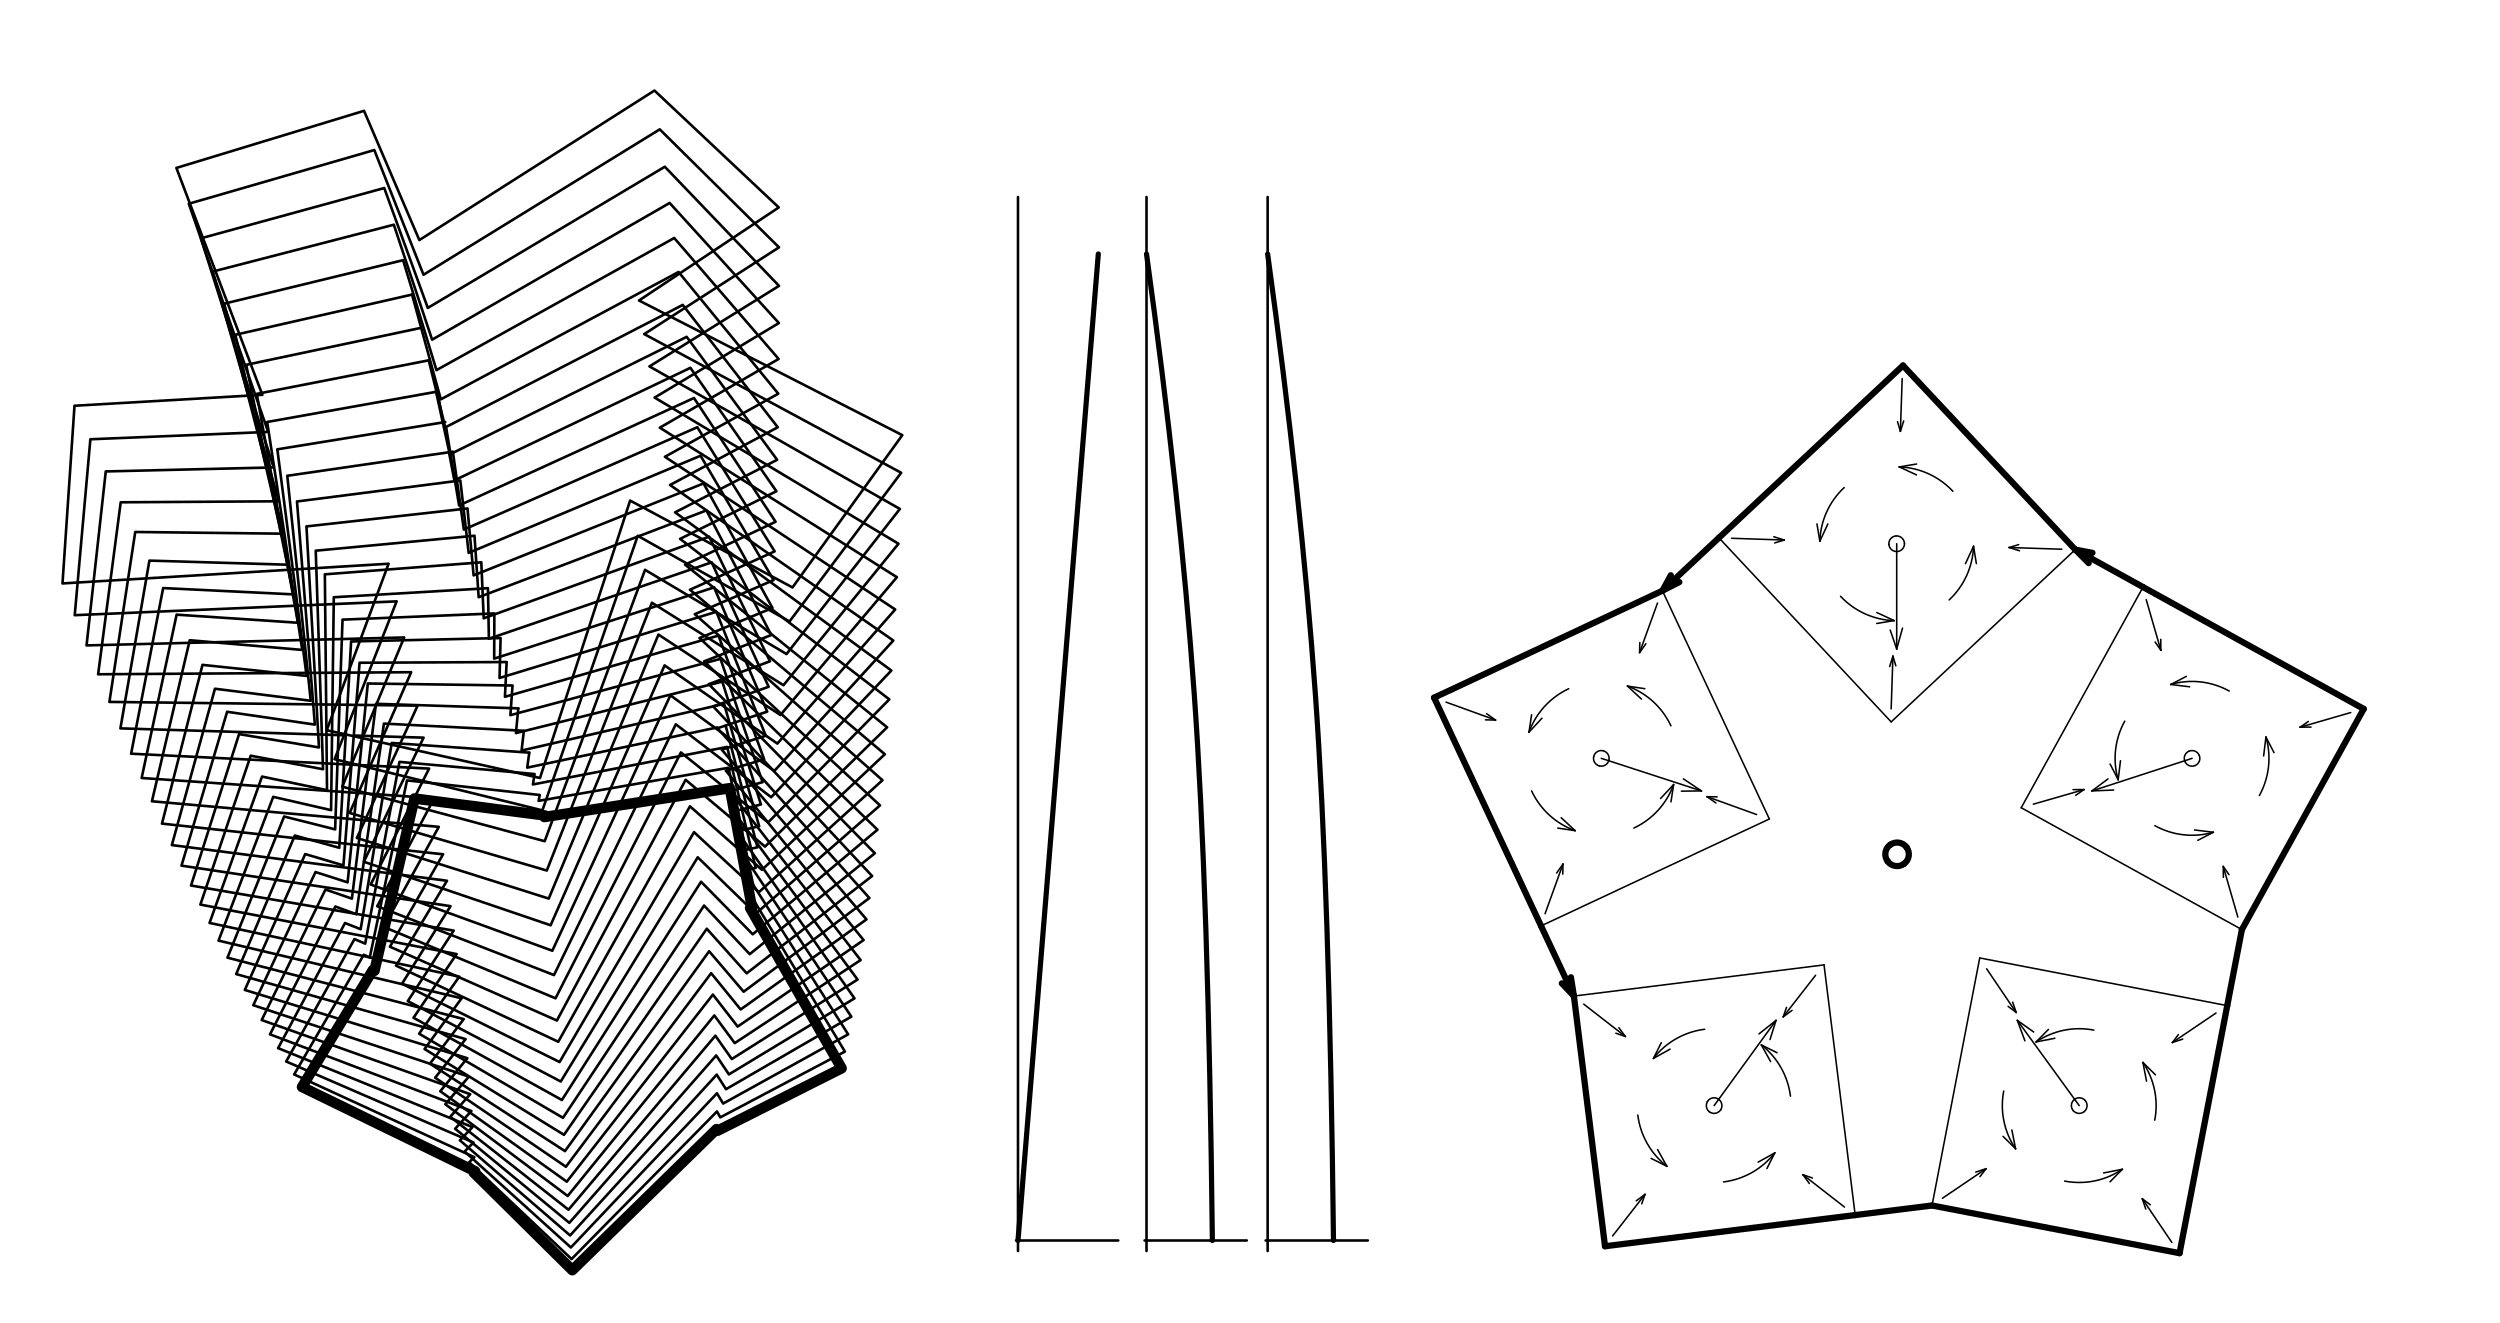<?xml version="1.0" encoding="utf-8"?>
<!-- Generator: Adobe Illustrator 14.0.0, SVG Export Plug-In . SVG Version: 6.00 Build 43363)  -->
<!DOCTYPE svg PUBLIC "-//W3C//DTD SVG 1.1//EN" "http://www.w3.org/Graphics/SVG/1.1/DTD/svg11.dtd">
<svg version="1.1" id="Layer_1" xmlns="http://www.w3.org/2000/svg" xmlns:xlink="http://www.w3.org/1999/xlink" x="0px" y="0px"
	 width="425.2px" height="225px" viewBox="0 0 425.2 225" enable-background="new 0 0 425.2 225" xml:space="preserve">
<polygon fill="none" stroke="#000000" stroke-width="0.449" stroke-linecap="round" stroke-linejoin="round" points="61.91,18.85 
	30,28.56 44.62,67.15 12.67,69.01 10.63,99.23 66.09,95.88 55.57,124.19 91.84,132.32 107.17,85.14 134.79,99.91 153.46,74.01 
	108.68,51.11 132.45,35.28 111.31,15.4 71.32,40.83 "/>
<polygon fill="none" stroke="#000000" stroke-width="0.449" stroke-linecap="round" stroke-linejoin="round" points="63.66,25.52 
	32.11,34.65 45.61,73.46 15.37,74.71 12.71,104.63 67.46,102.28 56.91,129.12 92.25,137.83 108.47,91.13 134.28,105.7 153.27,80.41 
	109.57,56.82 132.49,42.07 112.21,22 72.03,46.73 "/>
<polygon fill="none" stroke="#000000" stroke-width="0.449" stroke-linecap="round" stroke-linejoin="round" points="65.35,31.98 
	34.17,40.53 46.54,79.5 17.99,80.18 14.72,109.77 68.74,108.42 58.21,133.8 92.64,143.07 109.71,96.92 133.77,111.24 153.05,86.56 
	110.46,62.32 132.49,48.62 113.07,28.36 72.76,52.37 "/>
<polygon fill="none" stroke="#000000" stroke-width="0.449" stroke-linecap="round" stroke-linejoin="round" points="66.98,38.22 
	36.17,46.19 47.44,85.26 20.53,85.43 16.69,114.68 69.93,114.33 59.47,138.27 93,148.06 110.88,102.52 133.25,116.54 152.81,92.48 
	111.34,67.62 132.47,54.94 113.89,34.52 73.49,57.77 "/>
<polygon fill="none" stroke="#000000" stroke-width="0.449" stroke-linecap="round" stroke-linejoin="round" points="68.56,44.25 
	38.12,51.65 48.29,90.77 23,90.48 18.61,119.38 71.03,120.01 60.7,142.52 93.33,152.83 111.99,107.93 132.73,121.61 152.54,98.17 
	112.22,72.74 132.43,61.05 114.67,40.48 74.23,62.95 "/>
<polyline fill="none" stroke="#000000" stroke-width="0.449" stroke-linecap="round" stroke-linejoin="round" points="60.17,125.1 
	72.04,125.46 61.88,146.57 93.65,157.37 113.03,113.17 132.21,126.47 152.25,103.66 113.09,77.69 132.37,66.96 115.41,46.26 
	74.97,67.92 70.08,50.1 "/>
<polyline fill="none" stroke="#000000" stroke-width="0.449" stroke-linecap="round" stroke-linejoin="round" points="70.08,50.1 
	40.02,56.94 49.11,96.05 25.41,95.35 20.48,123.88 58.81,125.06 "/>
<polyline fill="none" stroke="#000000" stroke-width="0.449" stroke-linecap="round" stroke-linejoin="round" points="71.56,55.77 
	41.87,62.05 49.91,101.09 27.75,100.02 22.3,128.19 72.98,130.72 63.04,150.44 93.94,161.7 114.02,118.26 131.69,131.13 
	151.93,108.94 113.96,82.49 132.28,72.67 116.12,51.86 75.73,72.69 72.92,61.28 "/>
<line fill="none" stroke="#000000" stroke-width="0.449" stroke-linecap="round" stroke-linejoin="round" x1="76.5" y1="77.29" x2="74.17" y2="66.64"/>
<polyline fill="none" stroke="#000000" stroke-width="0.449" stroke-linecap="round" stroke-linejoin="round" points="72.99,61.27 
	43.67,66.99 50.67,105.92 30.04,104.54 24.09,132.32 73.84,135.77 64.16,154.13 94.22,165.84 114.94,123.19 131.16,135.59 
	151.6,114.04 114.82,87.14 132.17,78.2 116.79,57.29 76.62,77.23 "/>
<line fill="none" stroke="#000000" stroke-width="0.449" stroke-linecap="round" stroke-linejoin="round" x1="75.38" y1="71.84" x2="74.37" y2="66.6"/>
<polyline fill="none" stroke="#000000" stroke-width="0.449" stroke-linecap="round" stroke-linejoin="round" points="
	65.15,139.79 74.63,140.63 65.25,157.65 94.48,169.79 115.81,127.98 130.64,139.88 151.25,118.95 115.67,91.65 132.05,83.55 
	117.42,62.56 77.28,81.7 76.36,76.92 "/>
<polyline fill="none" stroke="#000000" stroke-width="0.449" stroke-linecap="round" stroke-linejoin="round" points="74.16,66.64 
	45.44,71.77 51.41,110.54 32.27,108.89 25.84,136.28 64.4,139.72 "/>
<line fill="none" stroke="#000000" stroke-width="0.449" stroke-linecap="round" stroke-linejoin="round" x1="77.37" y1="81.69" x2="75.87" y2="72.67"/>
<polyline fill="none" stroke="#000000" stroke-width="0.449" stroke-linecap="round" stroke-linejoin="round" points="
	66.78,144.36 75.36,145.3 66.32,161.02 94.72,173.57 116.61,132.63 130.11,143.99 150.88,123.7 116.52,96.04 131.91,88.74 
	118.03,67.69 78.08,85.96 77.39,81.83 "/>
<polyline fill="none" stroke="#000000" stroke-width="0.449" stroke-linecap="round" stroke-linejoin="round" points="75.72,71.78 
	47.17,76.42 52.14,114.96 34.44,113.08 27.55,140.08 66.13,144.3 "/>
<polygon fill="none" stroke="#000000" stroke-width="0.449" stroke-linecap="round" stroke-linejoin="round" points="77.02,76.82 
	48.86,80.92 52.85,119.19 36.56,117.14 29.23,143.73 76.02,149.8 67.36,164.24 94.95,177.18 117.35,137.14 129.59,147.94 
	150.49,128.28 117.35,100.3 131.75,93.78 118.6,72.66 78.89,90.07 "/>
<polygon fill="none" stroke="#000000" stroke-width="0.449" stroke-linecap="round" stroke-linejoin="round" points="78.29,81.72 
	50.51,85.29 53.55,123.24 38.63,121.06 30.87,147.23 76.62,154.12 68.37,167.32 95.17,180.63 118.04,141.54 129.07,151.74 
	150.09,132.7 118.17,104.46 131.57,98.66 119.15,77.51 79.71,94.03 "/>
<polygon fill="none" stroke="#000000" stroke-width="0.449" stroke-linecap="round" stroke-linejoin="round" points="79.51,86.48 
	52.12,89.53 54.25,127.12 40.66,124.86 32.49,150.61 77.16,158.28 69.36,170.27 95.37,183.94 118.67,145.81 128.54,155.39 
	149.67,136.98 118.97,108.52 131.38,103.4 119.66,82.22 80.55,97.86 "/>
<polygon fill="none" stroke="#000000" stroke-width="0.449" stroke-linecap="round" stroke-linejoin="round" points="80.7,91.12 
	53.7,93.66 54.94,130.83 42.64,128.53 34.08,153.85 77.66,162.27 70.33,173.1 95.57,187.09 119.24,149.97 128.02,158.9 
	149.24,141.12 119.76,112.48 131.18,108 120.15,86.81 81.41,101.57 "/>
<polygon fill="none" stroke="#000000" stroke-width="0.449" stroke-linecap="round" stroke-linejoin="round" points="81.86,95.64 
	55.25,97.68 55.62,134.39 44.57,132.08 35.64,156.97 78.11,166.11 71.28,175.81 95.75,190.12 119.75,154.02 127.51,162.28 
	148.79,145.12 120.54,116.36 130.96,112.47 120.61,91.28 82.27,105.16 "/>
<polygon fill="none" stroke="#000000" stroke-width="0.449" stroke-linecap="round" stroke-linejoin="round" points="82.99,100.04 
	56.77,101.58 56.31,137.79 46.47,135.53 37.17,159.98 78.51,169.79 72.21,178.42 95.92,193.01 120.21,157.96 126.99,165.54 
	148.33,148.99 121.29,120.14 130.73,116.81 121.04,95.64 83.15,108.64 "/>
<polygon fill="none" stroke="#000000" stroke-width="0.449" stroke-linecap="round" stroke-linejoin="round" points="84.08,104.33 
	58.26,105.39 57,141.06 48.32,138.87 38.69,162.88 78.87,173.33 73.12,180.91 96.09,195.78 120.61,161.79 126.48,168.67 
	147.86,152.74 122.03,123.86 130.49,121.03 121.45,99.9 84.05,112.02 "/>
<polygon fill="none" stroke="#000000" stroke-width="0.449" stroke-linecap="round" stroke-linejoin="round" points="85.14,108.52 
	59.72,109.1 57.7,144.19 50.14,142.11 40.17,165.67 79.19,176.73 74.01,183.3 96.25,198.44 120.95,165.52 125.97,171.69 
	147.37,156.37 122.75,127.5 130.24,125.14 121.84,104.05 84.96,115.31 "/>
<polygon fill="none" stroke="#000000" stroke-width="0.449" stroke-linecap="round" stroke-linejoin="round" points="86.17,112.6 
	61.16,112.72 58.41,147.19 51.91,145.26 41.64,168.37 79.48,179.98 74.88,185.6 96.4,200.98 121.25,169.16 125.46,174.6 
	146.88,159.89 123.44,131.07 129.97,129.14 122.2,108.1 85.88,118.51 "/>
<polygon fill="none" stroke="#000000" stroke-width="0.449" stroke-linecap="round" stroke-linejoin="round" points="87.17,116.59 
	62.56,116.25 59.12,150.07 53.66,148.32 43.08,170.97 79.74,183.11 75.74,187.81 96.55,203.41 121.49,172.71 124.96,177.41 
	146.37,163.29 124.11,134.57 129.7,133.03 122.54,112.06 86.81,121.63 "/>
<polyline fill="none" stroke="#000000" stroke-width="0.449" stroke-linecap="round" stroke-linejoin="round" points="
	63.92,119.89 59.85,152.84 55.36,151.29 44.51,173.49 79.97,186.1 76.58,189.94 96.69,205.75 121.67,176.15 124.46,180.12 
	145.85,166.6 124.76,138.02 129.42,136.82 122.85,115.93 87.75,124.68 88.15,120.48 "/>
<line fill="none" stroke="#000000" stroke-width="0.449" stroke-linecap="round" stroke-linejoin="round" x1="88.15" y1="120.48" x2="63.94" y2="119.7"/>
<polygon fill="none" stroke="#000000" stroke-width="0.449" stroke-linecap="round" stroke-linejoin="round" points="89.1,124.29 
	65.3,123.07 60.59,155.49 57.04,154.18 45.92,175.92 80.17,188.96 77.41,191.98 96.83,207.98 121.81,179.51 123.97,182.73 
	145.33,169.8 125.38,141.4 129.12,140.52 123.15,119.71 88.71,127.65 "/>
<polyline fill="none" stroke="#000000" stroke-width="0.449" stroke-linecap="round" stroke-linejoin="round" points="122,123.72 
	89.67,130.56 90.02,128.01 "/>
<polyline fill="none" stroke="#000000" stroke-width="0.449" stroke-linecap="round" stroke-linejoin="round" points="
	90.02,128.01 66.63,126.36 61.34,158.04 58.68,156.99 47.3,178.27 80.36,191.7 78.22,193.95 96.96,210.12 121.9,182.77 
	123.48,185.25 144.79,172.91 125.98,144.73 128.83,144.11 123.42,123.42 "/>
<polygon fill="none" stroke="#000000" stroke-width="0.449" stroke-linecap="round" stroke-linejoin="round" points="90.92,131.65 
	67.94,129.58 62.11,160.49 60.29,159.72 48.67,180.54 80.53,194.32 79.02,195.85 97.09,212.17 121.94,185.95 122.99,187.69 
	144.25,175.92 126.54,148.02 128.52,147.62 123.68,127.04 90.64,133.42 "/>
<polygon fill="none" stroke="#000000" stroke-width="0.449" stroke-linecap="round" stroke-linejoin="round" points="91.8,135.21 
	69.22,132.73 62.89,162.84 61.87,162.39 50.03,182.74 80.67,196.82 79.8,197.67 97.21,214.14 121.94,189.04 122.51,190.04 
	143.7,178.85 127.08,151.25 128.21,151.04 123.91,130.58 91.61,136.21 "/>
<polygon fill="none" stroke="#000000" stroke-width="1.796" stroke-linecap="round" stroke-linejoin="round" points="92.65,138.69 
	70.49,135.81 63.69,165.11 63.42,164.98 51.37,184.87 80.81,199.21 80.57,199.43 97.34,216.03 121.88,192.04 122.03,192.32 
	143.14,181.69 127.58,154.43 127.89,154.38 124.13,134.05 92.59,138.96 "/>
<line fill="none" stroke="#000000" stroke-width="1.066" stroke-linecap="round" stroke-linejoin="round" x1="352.96" y1="93.48" x2="355.24" y2="95.77"/>
<line fill="none" stroke="#000000" stroke-width="1.066" stroke-linecap="round" stroke-linejoin="round" x1="352.96" y1="93.48" x2="355.88" y2="94.03"/>
<line fill="none" stroke="#000000" stroke-width="1.066" stroke-linecap="round" stroke-linejoin="round" x1="267.69" y1="169.41" x2="267.18" y2="166.22"/>
<line fill="none" stroke="#000000" stroke-width="1.066" stroke-linecap="round" stroke-linejoin="round" x1="267.69" y1="169.41" x2="265.64" y2="167.25"/>
<line fill="none" stroke="#000000" stroke-width="1.066" stroke-linecap="round" stroke-linejoin="round" x1="282.74" y1="100.47" x2="284.17" y2="97.85"/>
<line fill="none" stroke="#000000" stroke-width="1.066" stroke-linecap="round" stroke-linejoin="round" x1="282.74" y1="100.47" x2="285.62" y2="99"/>
<path fill="none" stroke="#000000" stroke-width="1.066" stroke-linecap="round" stroke-linejoin="round" d="M313.72,82.93"/>
<line fill="none" stroke="#000000" stroke-width="0.267" stroke-linecap="round" stroke-linejoin="round" x1="300.93" y1="139.29" x2="262.1" y2="157.48"/>
<line fill="none" stroke="#000000" stroke-width="0.267" stroke-linecap="round" stroke-linejoin="round" x1="282.74" y1="100.47" x2="300.93" y2="139.29"/>
<line fill="none" stroke="#000000" stroke-width="0.267" stroke-linecap="round" stroke-linejoin="round" x1="321.65" y1="122.78" x2="292.35" y2="91.47"/>
<line fill="none" stroke="#000000" stroke-width="0.267" stroke-linecap="round" stroke-linejoin="round" x1="352.96" y1="93.48" x2="321.65" y2="122.78"/>
<line fill="none" stroke="#000000" stroke-width="0.267" stroke-linecap="round" stroke-linejoin="round" x1="343.77" y1="137.38" x2="364.49" y2="99.85"/>
<line fill="none" stroke="#000000" stroke-width="0.267" stroke-linecap="round" stroke-linejoin="round" x1="381.3" y1="158.11" x2="343.77" y2="137.38"/>
<line fill="none" stroke="#000000" stroke-width="0.267" stroke-linecap="round" stroke-linejoin="round" x1="336.71" y1="162.93" x2="378.81" y2="171.04"/>
<line fill="none" stroke="#000000" stroke-width="0.267" stroke-linecap="round" stroke-linejoin="round" x1="328.6" y1="205.03" x2="336.71" y2="162.93"/>
<line fill="none" stroke="#000000" stroke-width="0.267" stroke-linecap="round" stroke-linejoin="round" x1="310.23" y1="164.11" x2="315.53" y2="206.66"/>
<g>
	
		<line fill="none" stroke="#000000" stroke-width="1.066" stroke-linecap="round" stroke-linejoin="round" x1="364.49" y1="99.85" x2="352.96" y2="93.48"/>
	
		<line fill="none" stroke="#000000" stroke-width="1.066" stroke-linecap="round" stroke-linejoin="round" x1="378.81" y1="171.04" x2="381.3" y2="158.11"/>
	
		<line fill="none" stroke="#000000" stroke-width="1.066" stroke-linecap="round" stroke-linejoin="round" x1="315.53" y1="206.66" x2="328.6" y2="205.03"/>
	
		<line fill="none" stroke="#000000" stroke-width="1.066" stroke-linecap="round" stroke-linejoin="round" x1="262.1" y1="157.48" x2="267.69" y2="169.41"/>
	
		<line fill="none" stroke="#000000" stroke-width="1.066" stroke-linecap="round" stroke-linejoin="round" x1="292.35" y1="91.47" x2="282.74" y2="100.47"/>
	<path fill="none" stroke="#000000" stroke-width="1.066" stroke-linecap="round" stroke-linejoin="round" d="M321.48,143.68
		c-0.9,0.65-1.09,1.9-0.44,2.79"/>
	<path fill="none" stroke="#000000" stroke-width="1.066" stroke-linecap="round" stroke-linejoin="round" d="M321.04,146.48
		c0.65,0.9,1.9,1.09,2.79,0.44"/>
	<path fill="none" stroke="#000000" stroke-width="1.066" stroke-linecap="round" stroke-linejoin="round" d="M323.83,146.92
		c0.9-0.65,1.09-1.9,0.45-2.79"/>
	<path fill="none" stroke="#000000" stroke-width="1.066" stroke-linecap="round" stroke-linejoin="round" d="M324.28,144.12
		c-0.65-0.89-1.9-1.09-2.79-0.44"/>
	
		<line fill="none" stroke="#000000" stroke-width="1.066" stroke-linecap="round" stroke-linejoin="round" x1="262.1" y1="157.48" x2="243.91" y2="118.66"/>
	
		<line fill="none" stroke="#000000" stroke-width="1.066" stroke-linecap="round" stroke-linejoin="round" x1="243.91" y1="118.66" x2="282.74" y2="100.47"/>
	
		<line fill="none" stroke="#000000" stroke-width="1.066" stroke-linecap="round" stroke-linejoin="round" x1="292.35" y1="91.47" x2="323.66" y2="62.17"/>
	
		<line fill="none" stroke="#000000" stroke-width="1.066" stroke-linecap="round" stroke-linejoin="round" x1="323.66" y1="62.17" x2="352.96" y2="93.48"/>
	
		<line fill="none" stroke="#000000" stroke-width="1.066" stroke-linecap="round" stroke-linejoin="round" x1="364.49" y1="99.85" x2="402.02" y2="120.57"/>
	
		<line fill="none" stroke="#000000" stroke-width="1.066" stroke-linecap="round" stroke-linejoin="round" x1="402.02" y1="120.57" x2="381.3" y2="158.11"/>
	
		<line fill="none" stroke="#000000" stroke-width="1.066" stroke-linecap="round" stroke-linejoin="round" x1="378.81" y1="171.04" x2="370.7" y2="213.14"/>
	
		<line fill="none" stroke="#000000" stroke-width="1.066" stroke-linecap="round" stroke-linejoin="round" x1="370.7" y1="213.14" x2="328.6" y2="205.03"/>
	
		<line fill="none" stroke="#000000" stroke-width="1.066" stroke-linecap="round" stroke-linejoin="round" x1="315.53" y1="206.66" x2="272.98" y2="211.96"/>
	
		<line fill="none" stroke="#000000" stroke-width="1.066" stroke-linecap="round" stroke-linejoin="round" x1="272.98" y1="211.96" x2="267.69" y2="169.41"/>
</g>
<line fill="none" stroke="#000000" stroke-width="0.267" stroke-linecap="round" stroke-linejoin="round" x1="267.69" y1="169.41" x2="310.23" y2="164.11"/>
<g>
	
		<line fill="none" stroke="#000000" stroke-width="0.267" stroke-linecap="round" stroke-linejoin="round" x1="323.22" y1="73.36" x2="323.78" y2="71.6"/>
	
		<line fill="none" stroke="#000000" stroke-width="0.267" stroke-linecap="round" stroke-linejoin="round" x1="323.22" y1="73.36" x2="322.73" y2="71.73"/>
	
		<line fill="none" stroke="#000000" stroke-width="0.267" stroke-linecap="round" stroke-linejoin="round" x1="323.52" y1="64.41" x2="323.22" y2="73.36"/>
	
		<line fill="none" stroke="#000000" stroke-width="0.267" stroke-linecap="round" stroke-linejoin="round" x1="294.52" y1="91.55" x2="303.46" y2="91.85"/>
	
		<line fill="none" stroke="#000000" stroke-width="0.267" stroke-linecap="round" stroke-linejoin="round" x1="303.46" y1="91.85" x2="301.84" y2="92.34"/>
	
		<line fill="none" stroke="#000000" stroke-width="0.267" stroke-linecap="round" stroke-linejoin="round" x1="303.46" y1="91.85" x2="301.7" y2="91.29"/>
	
		<line fill="none" stroke="#000000" stroke-width="0.267" stroke-linecap="round" stroke-linejoin="round" x1="321.65" y1="120.55" x2="321.95" y2="111.6"/>
	
		<line fill="none" stroke="#000000" stroke-width="0.267" stroke-linecap="round" stroke-linejoin="round" x1="321.95" y1="111.6" x2="322.44" y2="113.23"/>
	
		<line fill="none" stroke="#000000" stroke-width="0.267" stroke-linecap="round" stroke-linejoin="round" x1="321.95" y1="111.6" x2="321.4" y2="113.37"/>
	
		<line fill="none" stroke="#000000" stroke-width="0.267" stroke-linecap="round" stroke-linejoin="round" x1="350.66" y1="93.41" x2="341.71" y2="93.12"/>
	
		<line fill="none" stroke="#000000" stroke-width="0.267" stroke-linecap="round" stroke-linejoin="round" x1="341.71" y1="93.12" x2="343.33" y2="92.63"/>
	
		<line fill="none" stroke="#000000" stroke-width="0.267" stroke-linecap="round" stroke-linejoin="round" x1="341.71" y1="93.12" x2="343.47" y2="93.67"/>
	
		<line fill="none" stroke="#000000" stroke-width="0.267" stroke-linecap="round" stroke-linejoin="round" x1="391.2" y1="123.68" x2="393.05" y2="123.66"/>
	
		<line fill="none" stroke="#000000" stroke-width="0.267" stroke-linecap="round" stroke-linejoin="round" x1="391.2" y1="123.68" x2="392.6" y2="122.71"/>
	
		<line fill="none" stroke="#000000" stroke-width="0.267" stroke-linecap="round" stroke-linejoin="round" x1="399.81" y1="121.19" x2="391.2" y2="123.68"/>
	
		<line fill="none" stroke="#000000" stroke-width="0.267" stroke-linecap="round" stroke-linejoin="round" x1="365.03" y1="102" x2="367.52" y2="110.6"/>
	
		<line fill="none" stroke="#000000" stroke-width="0.267" stroke-linecap="round" stroke-linejoin="round" x1="367.52" y1="110.6" x2="366.55" y2="109.2"/>
	
		<line fill="none" stroke="#000000" stroke-width="0.267" stroke-linecap="round" stroke-linejoin="round" x1="367.52" y1="110.6" x2="367.5" y2="108.75"/>
	
		<line fill="none" stroke="#000000" stroke-width="0.267" stroke-linecap="round" stroke-linejoin="round" x1="345.84" y1="136.77" x2="354.44" y2="134.29"/>
	
		<line fill="none" stroke="#000000" stroke-width="0.267" stroke-linecap="round" stroke-linejoin="round" x1="354.44" y1="134.29" x2="353.05" y2="135.26"/>
	
		<line fill="none" stroke="#000000" stroke-width="0.267" stroke-linecap="round" stroke-linejoin="round" x1="354.44" y1="134.29" x2="352.6" y2="134.3"/>
	
		<line fill="none" stroke="#000000" stroke-width="0.267" stroke-linecap="round" stroke-linejoin="round" x1="380.61" y1="155.97" x2="378.13" y2="147.37"/>
	
		<line fill="none" stroke="#000000" stroke-width="0.267" stroke-linecap="round" stroke-linejoin="round" x1="378.13" y1="147.37" x2="379.1" y2="148.76"/>
	
		<line fill="none" stroke="#000000" stroke-width="0.267" stroke-linecap="round" stroke-linejoin="round" x1="378.13" y1="147.37" x2="378.15" y2="149.21"/>
	
		<line fill="none" stroke="#000000" stroke-width="0.267" stroke-linecap="round" stroke-linejoin="round" x1="364.36" y1="203.88" x2="364.95" y2="205.63"/>
	
		<line fill="none" stroke="#000000" stroke-width="0.267" stroke-linecap="round" stroke-linejoin="round" x1="364.36" y1="203.88" x2="365.71" y2="204.91"/>
	
		<line fill="none" stroke="#000000" stroke-width="0.267" stroke-linecap="round" stroke-linejoin="round" x1="369.38" y1="211.3" x2="364.36" y2="203.88"/>
	
		<line fill="none" stroke="#000000" stroke-width="0.267" stroke-linecap="round" stroke-linejoin="round" x1="376.89" y1="172.3" x2="369.48" y2="177.31"/>
	
		<line fill="none" stroke="#000000" stroke-width="0.267" stroke-linecap="round" stroke-linejoin="round" x1="369.48" y1="177.31" x2="370.5" y2="175.96"/>
	
		<line fill="none" stroke="#000000" stroke-width="0.267" stroke-linecap="round" stroke-linejoin="round" x1="369.48" y1="177.31" x2="371.23" y2="176.73"/>
	
		<line fill="none" stroke="#000000" stroke-width="0.267" stroke-linecap="round" stroke-linejoin="round" x1="337.89" y1="164.78" x2="342.91" y2="172.2"/>
	
		<line fill="none" stroke="#000000" stroke-width="0.267" stroke-linecap="round" stroke-linejoin="round" x1="342.91" y1="172.2" x2="341.55" y2="171.17"/>
	
		<line fill="none" stroke="#000000" stroke-width="0.267" stroke-linecap="round" stroke-linejoin="round" x1="342.91" y1="172.2" x2="342.32" y2="170.45"/>
	
		<line fill="none" stroke="#000000" stroke-width="0.267" stroke-linecap="round" stroke-linejoin="round" x1="330.38" y1="203.79" x2="337.79" y2="198.77"/>
	
		<line fill="none" stroke="#000000" stroke-width="0.267" stroke-linecap="round" stroke-linejoin="round" x1="337.79" y1="198.77" x2="336.76" y2="200.12"/>
	
		<line fill="none" stroke="#000000" stroke-width="0.267" stroke-linecap="round" stroke-linejoin="round" x1="337.79" y1="198.77" x2="336.04" y2="199.35"/>
	
		<line fill="none" stroke="#000000" stroke-width="0.267" stroke-linecap="round" stroke-linejoin="round" x1="279.78" y1="203.14" x2="278.3" y2="204.23"/>
	
		<line fill="none" stroke="#000000" stroke-width="0.267" stroke-linecap="round" stroke-linejoin="round" x1="279.78" y1="203.14" x2="279.23" y2="204.74"/>
	
		<line fill="none" stroke="#000000" stroke-width="0.267" stroke-linecap="round" stroke-linejoin="round" x1="274.28" y1="210.2" x2="279.78" y2="203.14"/>
	
		<line fill="none" stroke="#000000" stroke-width="0.267" stroke-linecap="round" stroke-linejoin="round" x1="313.7" y1="205.29" x2="306.63" y2="199.79"/>
	
		<line fill="none" stroke="#000000" stroke-width="0.267" stroke-linecap="round" stroke-linejoin="round" x1="306.63" y1="199.79" x2="308.24" y2="200.35"/>
	
		<line fill="none" stroke="#000000" stroke-width="0.267" stroke-linecap="round" stroke-linejoin="round" x1="306.63" y1="199.79" x2="307.73" y2="201.28"/>
	
		<line fill="none" stroke="#000000" stroke-width="0.267" stroke-linecap="round" stroke-linejoin="round" x1="308.79" y1="165.88" x2="303.29" y2="172.94"/>
	
		<line fill="none" stroke="#000000" stroke-width="0.267" stroke-linecap="round" stroke-linejoin="round" x1="303.29" y1="172.94" x2="303.85" y2="171.34"/>
	
		<line fill="none" stroke="#000000" stroke-width="0.267" stroke-linecap="round" stroke-linejoin="round" x1="303.29" y1="172.94" x2="304.78" y2="171.85"/>
	
		<line fill="none" stroke="#000000" stroke-width="0.267" stroke-linecap="round" stroke-linejoin="round" x1="269.37" y1="170.79" x2="276.44" y2="176.29"/>
	
		<line fill="none" stroke="#000000" stroke-width="0.267" stroke-linecap="round" stroke-linejoin="round" x1="276.44" y1="176.29" x2="274.83" y2="175.73"/>
	
		<line fill="none" stroke="#000000" stroke-width="0.267" stroke-linecap="round" stroke-linejoin="round" x1="276.44" y1="176.29" x2="275.34" y2="174.8"/>
	
		<line fill="none" stroke="#000000" stroke-width="0.267" stroke-linecap="round" stroke-linejoin="round" x1="278.86" y1="110.99" x2="279.93" y2="109.49"/>
	
		<line fill="none" stroke="#000000" stroke-width="0.267" stroke-linecap="round" stroke-linejoin="round" x1="278.86" y1="110.99" x2="278.9" y2="109.29"/>
	
		<line fill="none" stroke="#000000" stroke-width="0.267" stroke-linecap="round" stroke-linejoin="round" x1="281.91" y1="102.57" x2="278.86" y2="110.99"/>
	
		<line fill="none" stroke="#000000" stroke-width="0.267" stroke-linecap="round" stroke-linejoin="round" x1="290.34" y1="135.5" x2="291.84" y2="136.57"/>
	
		<line fill="none" stroke="#000000" stroke-width="0.267" stroke-linecap="round" stroke-linejoin="round" x1="290.34" y1="135.5" x2="292.04" y2="135.53"/>
	
		<line fill="none" stroke="#000000" stroke-width="0.267" stroke-linecap="round" stroke-linejoin="round" x1="298.76" y1="138.54" x2="290.34" y2="135.5"/>
	
		<line fill="none" stroke="#000000" stroke-width="0.267" stroke-linecap="round" stroke-linejoin="round" x1="265.83" y1="146.97" x2="264.76" y2="148.47"/>
	
		<line fill="none" stroke="#000000" stroke-width="0.267" stroke-linecap="round" stroke-linejoin="round" x1="265.83" y1="146.97" x2="265.8" y2="148.67"/>
	
		<line fill="none" stroke="#000000" stroke-width="0.267" stroke-linecap="round" stroke-linejoin="round" x1="262.79" y1="155.39" x2="265.83" y2="146.97"/>
	
		<line fill="none" stroke="#000000" stroke-width="0.267" stroke-linecap="round" stroke-linejoin="round" x1="245.94" y1="119.42" x2="254.36" y2="122.47"/>
	
		<line fill="none" stroke="#000000" stroke-width="0.267" stroke-linecap="round" stroke-linejoin="round" x1="254.36" y1="122.47" x2="252.66" y2="122.43"/>
	
		<line fill="none" stroke="#000000" stroke-width="0.267" stroke-linecap="round" stroke-linejoin="round" x1="254.36" y1="122.47" x2="252.86" y2="121.4"/>
	
		<line fill="none" stroke="#000000" stroke-width="0.267" stroke-linecap="round" stroke-linejoin="round" x1="267.61" y1="169.42" x2="267.11" y2="166.22"/>
	
		<line fill="none" stroke="#000000" stroke-width="0.267" stroke-linecap="round" stroke-linejoin="round" x1="267.61" y1="169.42" x2="265.57" y2="167.25"/>
	
		<line fill="none" stroke="#000000" stroke-width="0.267" stroke-linecap="round" stroke-linejoin="round" x1="282.67" y1="100.48" x2="284.09" y2="97.86"/>
	
		<line fill="none" stroke="#000000" stroke-width="0.267" stroke-linecap="round" stroke-linejoin="round" x1="282.67" y1="100.48" x2="285.55" y2="99.01"/>
	<path fill="none" stroke="#000000" stroke-width="0.267" stroke-linecap="round" stroke-linejoin="round" d="M321.41,143.69
		c-0.9,0.65-1.1,1.9-0.45,2.8"/>
	<path fill="none" stroke="#000000" stroke-width="0.267" stroke-linecap="round" stroke-linejoin="round" d="M320.97,146.48
		c0.65,0.89,1.9,1.09,2.8,0.44"/>
	<path fill="none" stroke="#000000" stroke-width="0.267" stroke-linecap="round" stroke-linejoin="round" d="M323.76,146.92
		c0.89-0.65,1.09-1.9,0.44-2.79"/>
	<path fill="none" stroke="#000000" stroke-width="0.267" stroke-linecap="round" stroke-linejoin="round" d="M324.2,144.13
		c-0.65-0.9-1.9-1.09-2.79-0.44"/>
	<path fill="none" stroke="#000000" stroke-width="0.267" stroke-linecap="round" stroke-linejoin="round" d="M284.19,123.44
		c-1.47-3.14-4.13-5.57-7.39-6.75"/>
	<path fill="none" stroke="#000000" stroke-width="0.267" stroke-linecap="round" stroke-linejoin="round" d="M266.8,117.14
		c-3.14,1.47-5.57,4.13-6.75,7.39"/>
	<path fill="none" stroke="#000000" stroke-width="0.267" stroke-linecap="round" stroke-linejoin="round" d="M260.5,134.53
		c1.47,3.14,4.13,5.57,7.39,6.75"/>
	<path fill="none" stroke="#000000" stroke-width="0.267" stroke-linecap="round" stroke-linejoin="round" d="M277.9,140.83
		c3.14-1.47,5.57-4.13,6.75-7.39"/>
	<path fill="none" stroke="#000000" stroke-width="0.267" stroke-linecap="round" stroke-linejoin="round" d="M272.66,127.69
		c-0.71-0.17-1.43,0.27-1.6,0.98"/>
	<path fill="none" stroke="#000000" stroke-width="0.267" stroke-linecap="round" stroke-linejoin="round" d="M271.06,128.67
		c-0.17,0.71,0.27,1.43,0.98,1.6"/>
	<path fill="none" stroke="#000000" stroke-width="0.267" stroke-linecap="round" stroke-linejoin="round" d="M272.04,130.27
		c0.71,0.17,1.43-0.27,1.6-0.98"/>
	<path fill="none" stroke="#000000" stroke-width="0.267" stroke-linecap="round" stroke-linejoin="round" d="M273.64,129.29
		c0.17-0.71-0.27-1.43-0.98-1.6"/>
	
		<line fill="none" stroke="#000000" stroke-width="0.267" stroke-linecap="round" stroke-linejoin="round" x1="272.35" y1="128.98" x2="289.38" y2="134.52"/>
	
		<line fill="none" stroke="#000000" stroke-width="0.267" stroke-linecap="round" stroke-linejoin="round" x1="276.8" y1="116.69" x2="279.74" y2="117.13"/>
	
		<line fill="none" stroke="#000000" stroke-width="0.267" stroke-linecap="round" stroke-linejoin="round" x1="276.8" y1="116.69" x2="279.17" y2="118.89"/>
	
		<line fill="none" stroke="#000000" stroke-width="0.267" stroke-linecap="round" stroke-linejoin="round" x1="260.05" y1="124.53" x2="262.25" y2="122.16"/>
	
		<line fill="none" stroke="#000000" stroke-width="0.267" stroke-linecap="round" stroke-linejoin="round" x1="260.05" y1="124.53" x2="260.49" y2="121.58"/>
	
		<line fill="none" stroke="#000000" stroke-width="0.267" stroke-linecap="round" stroke-linejoin="round" x1="267.9" y1="141.28" x2="265.53" y2="139.08"/>
	
		<line fill="none" stroke="#000000" stroke-width="0.267" stroke-linecap="round" stroke-linejoin="round" x1="267.9" y1="141.28" x2="264.95" y2="140.84"/>
	
		<line fill="none" stroke="#000000" stroke-width="0.267" stroke-linecap="round" stroke-linejoin="round" x1="284.65" y1="133.44" x2="282.44" y2="135.8"/>
	
		<line fill="none" stroke="#000000" stroke-width="0.267" stroke-linecap="round" stroke-linejoin="round" x1="284.65" y1="133.44" x2="284.2" y2="136.38"/>
	
		<line fill="none" stroke="#000000" stroke-width="0.267" stroke-linecap="round" stroke-linejoin="round" x1="289.38" y1="134.52" x2="285.98" y2="134.56"/>
	
		<line fill="none" stroke="#000000" stroke-width="0.267" stroke-linecap="round" stroke-linejoin="round" x1="289.38" y1="134.52" x2="286.31" y2="132.47"/>
	<path fill="none" stroke="#000000" stroke-width="0.267" stroke-linecap="round" stroke-linejoin="round" d="M331.52,102.03
		c2.53-2.37,4.02-5.65,4.14-9.12"/>
	<path fill="none" stroke="#000000" stroke-width="0.267" stroke-linecap="round" stroke-linejoin="round" d="M332.14,83.55
		c-2.37-2.53-5.65-4.02-9.12-4.14"/>
	<path fill="none" stroke="#000000" stroke-width="0.267" stroke-linecap="round" stroke-linejoin="round" d="M313.65,82.93
		c-2.53,2.37-4.02,5.65-4.13,9.12"/>
	<path fill="none" stroke="#000000" stroke-width="0.267" stroke-linecap="round" stroke-linejoin="round" d="M313.04,101.42
		c2.37,2.53,5.65,4.02,9.12,4.14"/>
	<path fill="none" stroke="#000000" stroke-width="0.267" stroke-linecap="round" stroke-linejoin="round" d="M323.91,92.38
		c-0.06-0.73-0.7-1.28-1.43-1.23"/>
	<path fill="none" stroke="#000000" stroke-width="0.267" stroke-linecap="round" stroke-linejoin="round" d="M322.48,91.15
		c-0.73,0.06-1.28,0.7-1.22,1.43"/>
	<path fill="none" stroke="#000000" stroke-width="0.267" stroke-linecap="round" stroke-linejoin="round" d="M321.26,92.58
		c0.06,0.73,0.69,1.28,1.43,1.22"/>
	<path fill="none" stroke="#000000" stroke-width="0.267" stroke-linecap="round" stroke-linejoin="round" d="M322.69,93.81
		c0.73-0.06,1.27-0.7,1.22-1.43"/>
	
		<line fill="none" stroke="#000000" stroke-width="0.267" stroke-linecap="round" stroke-linejoin="round" x1="322.59" y1="92.48" x2="322.59" y2="110.39"/>
	
		<line fill="none" stroke="#000000" stroke-width="0.267" stroke-linecap="round" stroke-linejoin="round" x1="335.66" y1="92.92" x2="336.14" y2="95.85"/>
	
		<line fill="none" stroke="#000000" stroke-width="0.267" stroke-linecap="round" stroke-linejoin="round" x1="335.66" y1="92.92" x2="334.29" y2="95.85"/>
	
		<line fill="none" stroke="#000000" stroke-width="0.267" stroke-linecap="round" stroke-linejoin="round" x1="323.02" y1="79.41" x2="325.95" y2="80.77"/>
	
		<line fill="none" stroke="#000000" stroke-width="0.267" stroke-linecap="round" stroke-linejoin="round" x1="323.02" y1="79.41" x2="325.96" y2="78.92"/>
	
		<line fill="none" stroke="#000000" stroke-width="0.267" stroke-linecap="round" stroke-linejoin="round" x1="309.52" y1="92.05" x2="310.88" y2="89.12"/>
	
		<line fill="none" stroke="#000000" stroke-width="0.267" stroke-linecap="round" stroke-linejoin="round" x1="309.52" y1="92.05" x2="309.03" y2="89.11"/>
	
		<line fill="none" stroke="#000000" stroke-width="0.267" stroke-linecap="round" stroke-linejoin="round" x1="322.15" y1="105.55" x2="319.22" y2="104.19"/>
	
		<line fill="none" stroke="#000000" stroke-width="0.267" stroke-linecap="round" stroke-linejoin="round" x1="322.15" y1="105.55" x2="319.21" y2="106.04"/>
	
		<line fill="none" stroke="#000000" stroke-width="0.267" stroke-linecap="round" stroke-linejoin="round" x1="322.59" y1="110.39" x2="321.49" y2="107.17"/>
	
		<line fill="none" stroke="#000000" stroke-width="0.267" stroke-linecap="round" stroke-linejoin="round" x1="322.59" y1="110.39" x2="323.58" y2="106.84"/>
	<path fill="none" stroke="#000000" stroke-width="0.267" stroke-linecap="round" stroke-linejoin="round" d="M366.5,140.43
		c3.04,1.68,6.61,2.08,9.95,1.12"/>
	<path fill="none" stroke="#000000" stroke-width="0.267" stroke-linecap="round" stroke-linejoin="round" d="M384.28,135.3
		c1.67-3.04,2.07-6.61,1.12-9.95"/>
	<path fill="none" stroke="#000000" stroke-width="0.267" stroke-linecap="round" stroke-linejoin="round" d="M379.14,117.53
		c-3.04-1.68-6.61-2.08-9.94-1.12"/>
	<path fill="none" stroke="#000000" stroke-width="0.267" stroke-linecap="round" stroke-linejoin="round" d="M361.37,122.66
		c-1.68,3.04-2.08,6.62-1.12,9.95"/>
	<path fill="none" stroke="#000000" stroke-width="0.267" stroke-linecap="round" stroke-linejoin="round" d="M373.33,130.21
		c0.68-0.28,1-1.06,0.72-1.73"/>
	<path fill="none" stroke="#000000" stroke-width="0.267" stroke-linecap="round" stroke-linejoin="round" d="M374.05,128.48
		c-0.28-0.68-1.05-1-1.73-0.72"/>
	<path fill="none" stroke="#000000" stroke-width="0.267" stroke-linecap="round" stroke-linejoin="round" d="M372.32,127.75
		c-0.68,0.28-1,1.06-0.72,1.73"/>
	<path fill="none" stroke="#000000" stroke-width="0.267" stroke-linecap="round" stroke-linejoin="round" d="M371.6,129.49
		c0.28,0.68,1.06,1,1.73,0.72"/>
	
		<line fill="none" stroke="#000000" stroke-width="0.267" stroke-linecap="round" stroke-linejoin="round" x1="372.82" y1="128.98" x2="355.79" y2="134.52"/>
	
		<line fill="none" stroke="#000000" stroke-width="0.267" stroke-linecap="round" stroke-linejoin="round" x1="376.45" y1="141.55" x2="373.81" y2="142.92"/>
	
		<line fill="none" stroke="#000000" stroke-width="0.267" stroke-linecap="round" stroke-linejoin="round" x1="376.45" y1="141.55" x2="373.24" y2="141.16"/>
	
		<line fill="none" stroke="#000000" stroke-width="0.267" stroke-linecap="round" stroke-linejoin="round" x1="385.39" y1="125.36" x2="385" y2="128.56"/>
	
		<line fill="none" stroke="#000000" stroke-width="0.267" stroke-linecap="round" stroke-linejoin="round" x1="385.39" y1="125.36" x2="386.76" y2="128"/>
	
		<line fill="none" stroke="#000000" stroke-width="0.267" stroke-linecap="round" stroke-linejoin="round" x1="369.2" y1="116.42" x2="372.41" y2="116.81"/>
	
		<line fill="none" stroke="#000000" stroke-width="0.267" stroke-linecap="round" stroke-linejoin="round" x1="369.2" y1="116.42" x2="371.84" y2="115.04"/>
	
		<line fill="none" stroke="#000000" stroke-width="0.267" stroke-linecap="round" stroke-linejoin="round" x1="360.26" y1="132.61" x2="360.65" y2="129.4"/>
	
		<line fill="none" stroke="#000000" stroke-width="0.267" stroke-linecap="round" stroke-linejoin="round" x1="360.26" y1="132.61" x2="358.89" y2="129.96"/>
	
		<line fill="none" stroke="#000000" stroke-width="0.267" stroke-linecap="round" stroke-linejoin="round" x1="355.79" y1="134.52" x2="358.52" y2="132.48"/>
	
		<line fill="none" stroke="#000000" stroke-width="0.267" stroke-linecap="round" stroke-linejoin="round" x1="355.79" y1="134.52" x2="359.48" y2="134.37"/>
	<path fill="none" stroke="#000000" stroke-width="0.267" stroke-linecap="round" stroke-linejoin="round" d="M340.79,185.57
		c-0.65,3.41,0.07,6.94,2.02,9.81"/>
	<path fill="none" stroke="#000000" stroke-width="0.267" stroke-linecap="round" stroke-linejoin="round" d="M351.16,200.88
		c3.41,0.66,6.93-0.07,9.8-2.01"/>
	<path fill="none" stroke="#000000" stroke-width="0.267" stroke-linecap="round" stroke-linejoin="round" d="M366.48,190.51
		c0.66-3.4-0.07-6.93-2.01-9.81"/>
	<path fill="none" stroke="#000000" stroke-width="0.267" stroke-linecap="round" stroke-linejoin="round" d="M356.11,175.2
		c-3.4-0.66-6.93,0.07-9.81,2.01"/>
	<path fill="none" stroke="#000000" stroke-width="0.267" stroke-linecap="round" stroke-linejoin="round" d="M352.62,188.9
		c0.48,0.56,1.31,0.63,1.87,0.15"/>
	<path fill="none" stroke="#000000" stroke-width="0.267" stroke-linecap="round" stroke-linejoin="round" d="M354.5,189.05
		c0.56-0.48,0.63-1.31,0.15-1.87"/>
	<path fill="none" stroke="#000000" stroke-width="0.267" stroke-linecap="round" stroke-linejoin="round" d="M354.65,187.18
		c-0.48-0.56-1.31-0.63-1.87-0.15"/>
	<path fill="none" stroke="#000000" stroke-width="0.267" stroke-linecap="round" stroke-linejoin="round" d="M352.77,187.03
		c-0.56,0.48-0.63,1.31-0.15,1.87"/>
	
		<line fill="none" stroke="#000000" stroke-width="0.267" stroke-linecap="round" stroke-linejoin="round" x1="353.63" y1="188.04" x2="343.11" y2="173.55"/>
	
		<line fill="none" stroke="#000000" stroke-width="0.267" stroke-linecap="round" stroke-linejoin="round" x1="342.81" y1="195.38" x2="340.68" y2="193.28"/>
	
		<line fill="none" stroke="#000000" stroke-width="0.267" stroke-linecap="round" stroke-linejoin="round" x1="342.81" y1="195.38" x2="342.18" y2="192.2"/>
	
		<line fill="none" stroke="#000000" stroke-width="0.267" stroke-linecap="round" stroke-linejoin="round" x1="360.97" y1="198.87" x2="357.79" y2="199.49"/>
	
		<line fill="none" stroke="#000000" stroke-width="0.267" stroke-linecap="round" stroke-linejoin="round" x1="360.97" y1="198.87" x2="358.88" y2="200.99"/>
	
		<line fill="none" stroke="#000000" stroke-width="0.267" stroke-linecap="round" stroke-linejoin="round" x1="364.47" y1="180.71" x2="365.08" y2="183.88"/>
	
		<line fill="none" stroke="#000000" stroke-width="0.267" stroke-linecap="round" stroke-linejoin="round" x1="364.47" y1="180.71" x2="366.59" y2="182.8"/>
	
		<line fill="none" stroke="#000000" stroke-width="0.267" stroke-linecap="round" stroke-linejoin="round" x1="346.3" y1="177.21" x2="349.48" y2="176.59"/>
	
		<line fill="none" stroke="#000000" stroke-width="0.267" stroke-linecap="round" stroke-linejoin="round" x1="346.3" y1="177.21" x2="348.39" y2="175.09"/>
	
		<line fill="none" stroke="#000000" stroke-width="0.267" stroke-linecap="round" stroke-linejoin="round" x1="343.11" y1="173.55" x2="345.88" y2="175.52"/>
	
		<line fill="none" stroke="#000000" stroke-width="0.267" stroke-linecap="round" stroke-linejoin="round" x1="343.11" y1="173.55" x2="344.39" y2="177.01"/>
	
		<line fill="none" stroke="#000000" stroke-width="0.267" stroke-linecap="round" stroke-linejoin="round" x1="302.06" y1="173.55" x2="299.17" y2="175.84"/>
	
		<line fill="none" stroke="#000000" stroke-width="0.267" stroke-linecap="round" stroke-linejoin="round" x1="302.06" y1="173.55" x2="301.05" y2="176.8"/>
	
		<line fill="none" stroke="#000000" stroke-width="0.267" stroke-linecap="round" stroke-linejoin="round" x1="299.57" y1="177.72" x2="302.23" y2="179.05"/>
	
		<line fill="none" stroke="#000000" stroke-width="0.267" stroke-linecap="round" stroke-linejoin="round" x1="299.57" y1="177.72" x2="301.14" y2="180.55"/>
	
		<line fill="none" stroke="#000000" stroke-width="0.267" stroke-linecap="round" stroke-linejoin="round" x1="301.86" y1="196.08" x2="300.52" y2="198.74"/>
	
		<line fill="none" stroke="#000000" stroke-width="0.267" stroke-linecap="round" stroke-linejoin="round" x1="301.86" y1="196.08" x2="299.03" y2="197.65"/>
	
		<line fill="none" stroke="#000000" stroke-width="0.267" stroke-linecap="round" stroke-linejoin="round" x1="283.5" y1="198.36" x2="280.84" y2="197.03"/>
	
		<line fill="none" stroke="#000000" stroke-width="0.267" stroke-linecap="round" stroke-linejoin="round" x1="283.5" y1="198.36" x2="281.93" y2="195.53"/>
	
		<line fill="none" stroke="#000000" stroke-width="0.267" stroke-linecap="round" stroke-linejoin="round" x1="281.22" y1="180.01" x2="284.04" y2="178.44"/>
	
		<line fill="none" stroke="#000000" stroke-width="0.267" stroke-linecap="round" stroke-linejoin="round" x1="281.22" y1="180.01" x2="282.55" y2="177.34"/>
	
		<line fill="none" stroke="#000000" stroke-width="0.267" stroke-linecap="round" stroke-linejoin="round" x1="291.54" y1="188.04" x2="302.06" y2="173.55"/>
	<path fill="none" stroke="#000000" stroke-width="0.267" stroke-linecap="round" stroke-linejoin="round" d="M290.41,187.35
		c-0.38,0.63-0.19,1.44,0.43,1.83"/>
	<path fill="none" stroke="#000000" stroke-width="0.267" stroke-linecap="round" stroke-linejoin="round" d="M290.84,189.17
		c0.62,0.38,1.44,0.19,1.83-0.44"/>
	<path fill="none" stroke="#000000" stroke-width="0.267" stroke-linecap="round" stroke-linejoin="round" d="M292.67,188.74
		c0.38-0.63,0.19-1.44-0.44-1.83"/>
	<path fill="none" stroke="#000000" stroke-width="0.267" stroke-linecap="round" stroke-linejoin="round" d="M292.23,186.91
		c-0.63-0.39-1.44-0.19-1.83,0.44"/>
	<path fill="none" stroke="#000000" stroke-width="0.267" stroke-linecap="round" stroke-linejoin="round" d="M304.52,186.43
		c-0.43-3.44-2.21-6.57-4.94-8.71"/>
	<path fill="none" stroke="#000000" stroke-width="0.267" stroke-linecap="round" stroke-linejoin="round" d="M293.15,201.02
		c3.44-0.43,6.57-2.21,8.7-4.94"/>
	<path fill="none" stroke="#000000" stroke-width="0.267" stroke-linecap="round" stroke-linejoin="round" d="M278.56,189.66
		c0.43,3.44,2.21,6.57,4.94,8.7"/>
	<path fill="none" stroke="#000000" stroke-width="0.267" stroke-linecap="round" stroke-linejoin="round" d="M289.92,175.06
		c-3.44,0.43-6.57,2.21-8.7,4.94"/>
</g>
<line fill="none" stroke="#000000" stroke-width="0.442" stroke-linecap="round" stroke-linejoin="round" x1="172.81" y1="210.98" x2="190.19" y2="210.98"/>
<line fill="none" stroke="#000000" stroke-width="0.884" stroke-linecap="round" stroke-linejoin="round" x1="186.8" y1="43.2" x2="173.14" y2="210.98"/>
<line fill="none" stroke="#000000" stroke-width="0.442" stroke-linecap="round" stroke-linejoin="round" x1="194.67" y1="210.98" x2="212.05" y2="210.98"/>
<path fill="none" stroke="#000000" stroke-width="0.884" stroke-linecap="round" stroke-linejoin="round" d="M195,43.2
	c3.8,27.52,6.5,52.44,8.11,74.74c1.61,22.3,2.64,53.32,3.09,93.04"/>
<line fill="none" stroke="#000000" stroke-width="0.442" stroke-linecap="round" stroke-linejoin="round" x1="195" y1="33.51" x2="195" y2="212.77"/>
<line fill="none" stroke="#000000" stroke-width="0.442" stroke-linecap="round" stroke-linejoin="round" x1="173.14" y1="33.51" x2="173.14" y2="212.77"/>
<line fill="none" stroke="#000000" stroke-width="0.442" stroke-linecap="round" stroke-linejoin="round" x1="215.26" y1="210.98" x2="232.64" y2="210.98"/>
<path fill="none" stroke="#000000" stroke-width="0.884" stroke-linecap="round" stroke-linejoin="round" d="M215.6,43.2
	c3.8,27.52,6.5,52.44,8.11,74.74c1.61,22.3,2.64,53.32,3.09,93.04"/>
<line fill="none" stroke="#000000" stroke-width="0.442" stroke-linecap="round" stroke-linejoin="round" x1="215.6" y1="33.51" x2="215.6" y2="212.77"/>
</svg>
